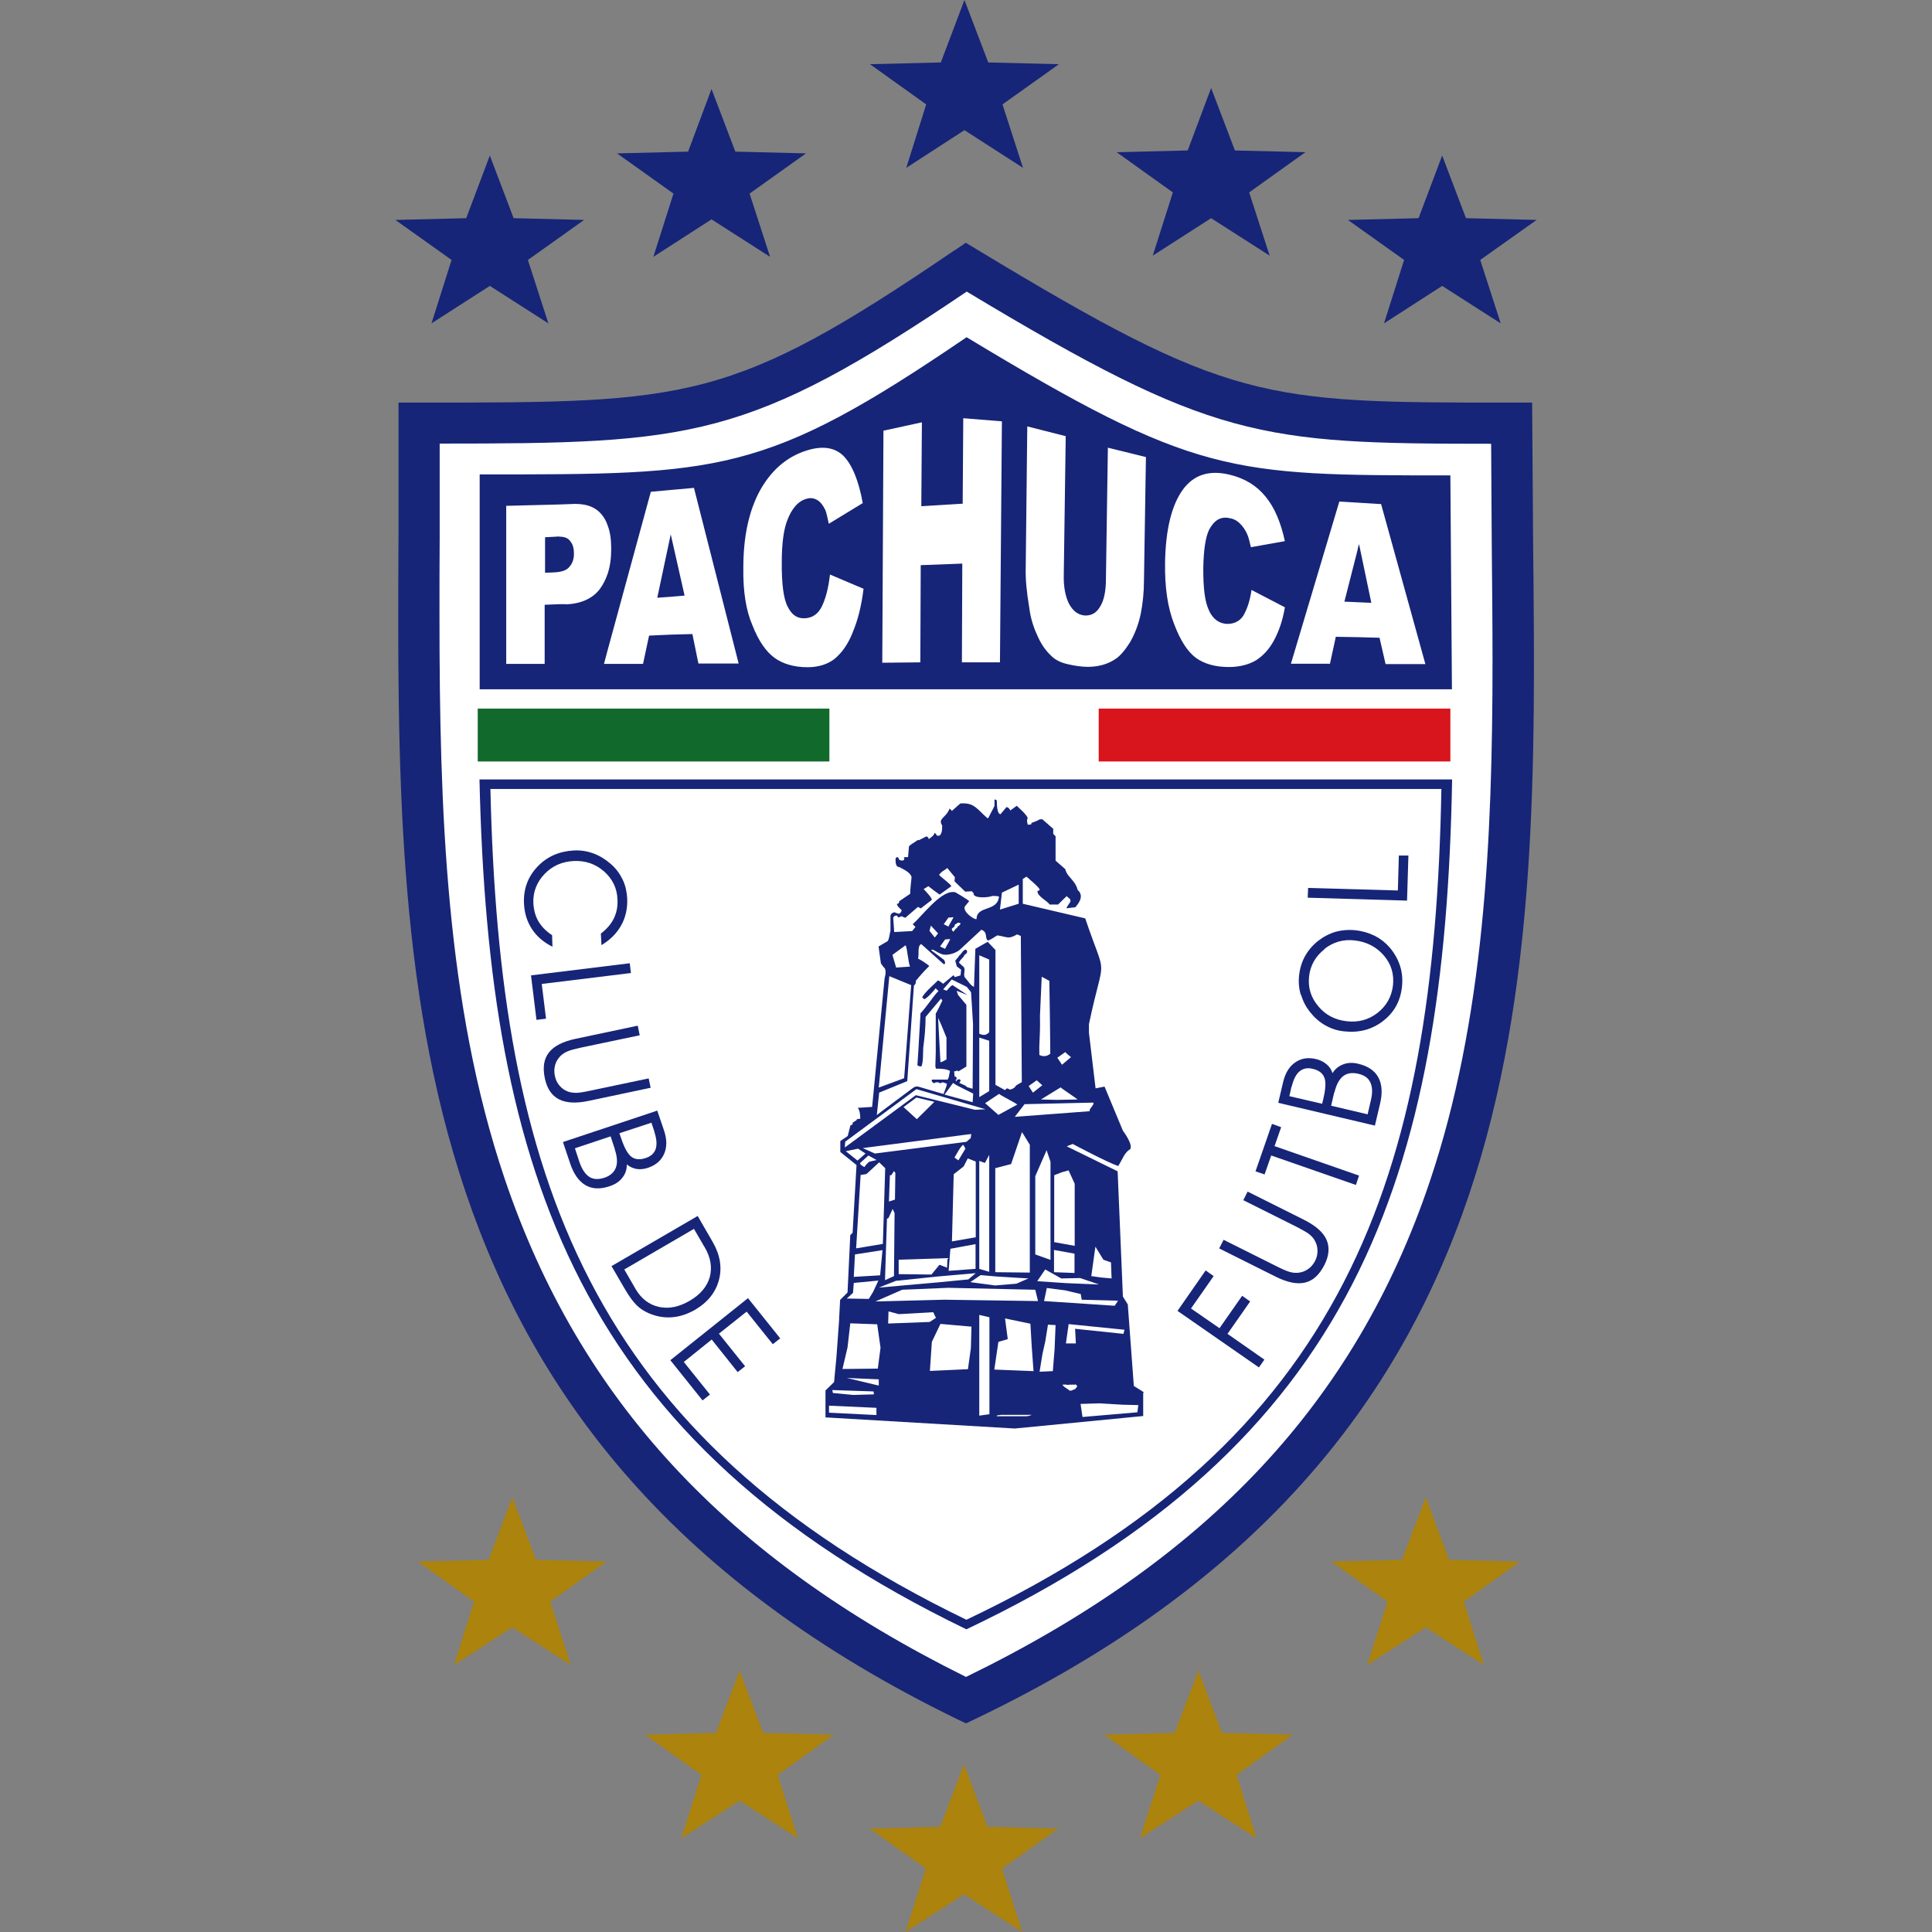 <?xml version="1.0" encoding="utf-8"?>
<svg xmlns="http://www.w3.org/2000/svg" height="99" viewBox="0 0 99 99" width="99">
  <rect x="0" y="0" width="99" height="99" fill="#808080" stroke="none"/>
  <defs>
    <style>.c{fill:#ab830d;}.c,.d,.e,.f,.g,.h{stroke-width:0px;}.d{fill:#162577;}.e{opacity:0;}.e,.g{fill:#fff;}.f{fill:#d8141d;}.h{fill:#12692c;}</style>
  </defs>
  <g id="a">
    <rect class="e" height="99" width="99"/>
  </g>
  <g id="b">
    <path class="g" d="M48.94,14.21c-11.04,7.52-13.09,7.52-26.43,7.52h-1.02v6.66c-.11,22.02-.21,44.8,27.56,58.3l.44.21.44-.21c28-13.39,27.77-36.09,27.54-58.04l-.05-6.92h-1.01c-12.3,0-13.88,0-26.38-7.55l-.56-.34-.54.37Z"/>
    <path class="d" d="M48.92,12.82c-11.47,7.81-13.6,7.81-27.44,7.81h-1.06v6.91c-.11,22.87-.22,46.52,28.62,60.55l.46.22.46-.22c29.08-13.91,28.84-37.48,28.6-60.28l-.05-7.18h-1.05c-12.77,0-14.42,0-27.39-7.84l-.58-.35-.56.38ZM49.55,14.95c12.59,7.57,14.97,7.79,26.86,7.79.01,1.45.03,5.09.03,5.09.02,2.01.04,4.03.04,6.05,0,9.18-.43,18.4-3.22,26.68-3.8,11.27-11.37,19.34-23.76,25.37-12.29-6.09-19.81-14.21-23.64-25.53-3.02-8.94-3.34-18.95-3.34-28.84,0-1.35,0-2.69.01-4.03,0,0,0-3.38,0-4.8,12.95,0,15.8-.21,27.01-7.79Z"/>
    <path class="d" d="M61.97,31.31c-.23-.42-.32-1.18-.31-2.25.02-.89.11-1.51.29-1.9.26-.5.6-.71,1.05-.61.19.03.37.11.53.27.15.14.29.34.39.58.06.13.11.35.18.64l1.74-.31c-.21-.97-.53-1.72-.98-2.27-.45-.56-1.06-.95-1.87-1.14-1.02-.24-1.81,0-2.37.76-.58.79-.89,2.05-.92,3.74-.02,1.29.14,2.34.47,3.17.31.82.68,1.4,1.11,1.72.43.31,1,.47,1.69.47.56,0,1.03-.13,1.4-.35.37-.24.68-.58.92-1.03.24-.45.44-1.01.55-1.68l-1.71-.89c-.08.58-.24,1.01-.42,1.32-.19.29-.48.43-.86.42-.39-.03-.68-.24-.89-.66ZM70.99,34.03h2.05l-2.27-8.2-2.14-.13-2.48,8.31h2l.3-1.38,1.13.02,1.11.03.31,1.35ZM28.99,30.97c.77-.03,1.37-.29,1.75-.79.16-.22.29-.47.39-.76.13-.37.19-.81.19-1.29s-.05-.86-.18-1.2c-.08-.24-.19-.43-.34-.6-.35-.4-.87-.55-1.59-.5l-.53.02-2.74.07v8.1h1.97v-3.03l.76-.03h.32ZM35.79,34h2.06l-2.29-9-2.21.2-2.22,8.14-.18.68h2l.31-1.45,1.11-.05,1.11-.03.31,1.52ZM43.69,32.41c.26-.6.45-1.34.56-2.24l-1.72-.73c-.08.71-.23,1.26-.42,1.64-.18.37-.47.58-.85.6-.39.03-.68-.16-.89-.58-.22-.4-.32-1.18-.31-2.32,0-.93.1-1.63.27-2.09.24-.64.58-1.03,1.03-1.14.19-.05.37-.02.53.08.16.1.29.27.4.5.06.14.11.39.18.71l1.74-1.06c-.21-1.16-.55-1.98-1-2.43-.45-.43-1.08-.52-1.89-.26-1.01.32-1.8,1.01-2.38,2.05-.55,1.01-.85,2.32-.85,3.95-.02,1.21.14,2.21.47,2.96.31.79.69,1.34,1.13,1.66.43.31,1,.48,1.69.48.56,0,1.03-.15,1.39-.43.37-.31.68-.74.92-1.34ZM51.24,33.95l.1-12.36-1.98-.16-.03,4.38-2.12.13.03-4.3-1.97.43-.06,11.89,1.95-.02.02-4.98,2.13-.08-.02,5.06h1.96ZM58.62,29.72l.1-6.3-1.95-.48-.1,6.73c0,.61-.1,1.1-.29,1.4-.19.34-.45.48-.79.47-.35-.03-.61-.23-.81-.6-.18-.35-.29-.87-.27-1.5l.1-7.09-1.97-.5-.08,7.22c-.02.6.05,1.29.18,2.06.06.48.19.95.4,1.4.19.45.43.79.68,1.03.24.26.55.4.92.48.35.08.69.13,1,.13.53,0,1-.13,1.37-.37.27-.16.53-.47.79-.88.24-.42.43-.89.55-1.45.11-.55.17-1.13.17-1.76ZM74.32,24.36l.08,10.96H24.58v-11.01c12.33,0,14.56.05,24.95-7.03,11.73,7.08,13.46,7.08,24.79,7.08ZM69.57,28.12l.07-.24.63,3.01-.69-.03-.69-.03.69-2.71ZM28.67,27.5c.26,0,.45.08.55.23.14.16.19.39.19.64s-.06.48-.22.66c-.11.15-.29.23-.51.27-.1.02-.18.02-.27.03l-.48.02v-1.82l.56-.03c.06,0,.13-.02.19,0ZM34.37,27.38l.71,3.14-.71.06-.69.05.69-3.25Z"/>
    <path class="d" d="M58.61,71.34l-.51-.32-.31-4.18-.25-.4-.27-6.42-2.61-1.28.31-.12s1.76.94,2.33,1.13c.24-.38.31-.68.62-.87.14-.26-.38-.94-.38-.94l-.94-2.26-.46.09-.34-2.85v-.44c.8-3.81.94-2.07-.19-5.42l-3.2-.75v-1.27l.19-.12c.07.07.68.56.68.68l-.12.07c0,.26.5.49.63.68h.43c.19-.19.38-.38.44-.43.19.19.19.12.19.24.07,0-.26.38-.19.38l.44-.05c.12-.14.5-.56.12-.89-.12-.5-.56-.68-.63-1.06l-.5-.44v-1.25l-.12-.12v-.26l-.56-.49c-.26,0,0,0-.56.19v.07c-.07,0-.19.05-.19,0,0-.07-.07-.14,0-.33-.07-.19-.44-.5-.56-.62l-.33.24c-.05-.12-.19-.24-.24-.12l-.26.31c-.19,0-.19-.56-.19-.68,0-.07-.12-.07-.12-.07v.33l-.32.62h-.05c-.56-.5-.68-.8-1.38-.75l-.43.38-.12-.12c-.19.5-.62.5-.38.87,0,.19,0,.37-.12.51-.19.05-.12,0-.26-.14-.05.14-.12.19-.31.33,0-.07-.07-.14-.12-.14l-.38.19h-.07c-.19.14-.31.19-.44.31l-.05.56c-.33,0-.19,0-.19.07,0,.19-.26.07-.26.07,0,0-.07-.26-.19-.07,0,.19,0,.44.19.44.38.19.56.31.63.5,0,.12-.07.56-.07.87l-.56.38c0,.14-.12.14-.12.14,0,.12.24.31.24.31q0,.12-.12.19c-.12,0-.19-.07-.26-.07-.05,0-.19.07-.19.19v.87c0-.38-.05.43-.17.43l-.44.26.12.87.14.19c.19.12.05.56.05.56l-.64,6.6-.61.04h-.12c.12.19.12.44.12.57-.07,0-.19,0-.19.07l-.19.12q0,.14-.12.14l-.14.55-.38.26v.56l.83.67-.2,3.47-.12.12-.14,2.94-.38.38-.05.94v.07l-.14,1.93-.12,1.27-.44.43v1.38l9.7.57,6.58-.64v-1.18ZM57.62,68.14l-.05.21-2.48-.26.04.75h-.51l.14-.99,2.87.29ZM57.12,66.91l-3.62-.24.14-.67.94.12.8.19.05.29,1.86.05-.17.26ZM56.13,63.88l.41.67.39.14.03.82-.55-.05-.49-.07.21-1.5ZM56.3,65.82l-1.68-.07-1.47-.1.41-.6.82.46.97-.02.94.32ZM53.05,64.29v-4.02s.58-1.33.58-1.33l.2.59v5.03s-.78-.28-.78-.28ZM55.06,65.23l-1.05-.04v-1.14l1.05.19v.99ZM54.76,59.98l.31.68v3.18s-1.05-.19-1.05-.19v-3.43l.39-.15.36-.1ZM54.59,53.91c.08.1.21.19.29.26l-.46.39-.24-.36.41-.29ZM55.22,56.34l-1.06.02-.82-.02,1.01-.62c.09.09.77.53.87.62ZM53.29,52.05l.09-2,.39.21.03,1.9.02,1.83c-.15.14-.36.17-.56.07-.02-.84.05-.84.03-2ZM53.12,55.35c.09.09.19.17.29.26l-.48.38-.22-.34.41-.29ZM52.5,56.58l3.52-.08c.09.1-.27.36-.17.44l-3.85.29.5-.65ZM44.81,59.1l-.6-.27,5.39-.7.17-.02-.03.21-.22.19-4.7.6ZM44.93,59.44l-.39.09s-.17.14-.24.27c-.03,0-.24-.12-.23-.2.02-.02.43-.39.43-.39l.43.24ZM46.3,56.73l.66-.49.92.22-.9.89-.68-.62ZM48.78,63.61l.09-3.44.51-.4.21-.41.41.16v3.88s-1.21.21-1.21.21ZM49.99,63.74v1.28l-1.38.1.09-1.13,1.3-.24ZM48.91,59.32c.03-.05.36-.68.46-.65l.1.19-.36.6-.2-.14ZM48.55,64.47l-.02.49-.39-.15-.41.5-1.68-.02v-.74l2.5-.08ZM45.88,60.1l-.02,1.37-.31.1.05-1.35h.07l.14-.21.07.09ZM45.53,62.41l.21-.46.1.21-.03,3.23-.46.21.1-3.15.09-.04ZM45.95,65.63l2.1-.22,1.95-.17-.38.32-1.54.15-3.05.27.91-.36ZM50.26,65.34l.8.07,1.64.1-.62.27-1.08.09-1.28-.17.53-.36ZM50.18,48.95l.51.22v3.72c-.14.16-.29.18-.51.08v-4.01ZM50.18,53.17l.51.16v2.58l-.51.31v-3.05ZM51.19,56.05c.08.08.84.46.94.55l-.97.53-.68-.6.72-.48ZM50.69,65.17l-.51-.15v-5.53s.29.1.29.1l.22-.41v5.99h0ZM51,65.19v-5.33s.81-.21.81-.21l.56-1.64.4.65v6.55s-1.76-.02-1.76-.02ZM51.34,45.74l.86-.41v.98s-.96.3-.96.3l.1-.87ZM45.97,46.92c.05.12.07.1.22.03l.2.08.65-.56.14.08.56-.43c.07-.07-.38-.53-.41-.56l.24-.15.34.26.24.17.6-.43c-.03-.1-.53-.46-.63-.58.15-.21.27-.21.43-.36v.02l.38.46-.02.21.55.53.34-.02.09.1c-.05.27.7.24.97.14.12,0,.24,0,.33.03-.07.8-1.15.44-1.15,1.16-.15.02-.72-.39-.6-.65l.22-.27c0-.05-.82-.53-.72-.46-.68-.15-1.63,1.15-2.17,1.64l.14.14s-.15.19-.17.21l-.92.05s-.05-.7-.05-.74c.03-.07.1-.12.2-.1ZM48.6,47.48l-.24-.12.24-.34.26-.02c-.05.12-.21.36-.26.48ZM48.69,48.12c-.03.1-.21.38-.26.5l-.26-.12.26-.36.26-.02ZM48.9,47.48l.03-.1.16-.1h.02c.05,0,.09.02.12.05l-.1.12s-.03,0-.05.02c-.02.02-.03.05-.03.07-.1.05-.12.12-.19.2-.05-.02-.07-.07-.09-.12,0-.07.09-.09.14-.14ZM48.07,47.83l-.17.21-.27-.34.07-.27c.09.09.29.32.38.41ZM46.4,48.44c.09.08.15,1.01.24,1.09l-.72.05-.19-.65.67-.49ZM45.57,50.02l1.12.46-.36,4.77-1.3.48.54-5.71ZM45.02,56l1.47-.6.34-4.89s.14-.12.09-.24c.24-.29.43-.51.7-.77-.17-.14-.39-.29-.58-.38.07-.17-.05-.68.17-.74l1.15,1.03c.14-.02.03-.19.02-.22l-.67-.5.07-.03c.1.02.25.15.47.23.35.12.83-.11.95-.24.04-.04,1.02-.95,1.09-1.01.36.15.14.41.34.56.24-.1.29-.17.48-.27.55.09.55.21,1.01-.05l.19.08c0,.1.05,7.49.05,7.49l-.29.17c-.05.1-.17.19-.31.21-.07,0-.1-.07-.14-.05-.07-.02-.07.05-.12.08l-.49-.27v-6.91l-.4-.42-.63.36-.07,1.95c-.2-.09-.29-.29-.43-.44-.17-.15.03-.43-.1-.58l-.24-.22c.07-.19.22-.22.29-.41.12-.03.19-.22.05-.26-.14.03-.21.22-.33.31-.07.12-.14.17-.2.26l.08.29.22.17-.03.29-.29.09-.07-.1-.53.44s-.24-.19-.27-.17c-.07.09-.68.6-.8.86,0,.05.07.05.1.1.1,0,.53-.46.58-.56l.15.14c-.34.36-.58.79-.92,1.14l-.11,1.9-.05.77c.05.03.14.07.21.05.1-.27.07-.63.09-.96.07-.51.12-1.06.12-1.57l.79-.94.07.1s-.31.65-.34.67v1.98l-.02.72.03.12c.14,0,.55,0,.72.12l-.07.34s-.03.05-.05.1h-.8s-.02.03-.02.05c0,.05.05.1.12.14.09-.07.22-.07.31,0l.14-.05.21.07-.02.12-.15.41s-.96-.28-1.16-.34c-.2-.07-.28-.06-.41.03-.12.09-1.75,1.3-1.85,1.39l.12-1.14ZM49.56,55.71l-.09-.08-.31-.14.07-.12s-.03-.05-.07-.07l-.12.03s-.02.07-.02.1c-.02-.03-.02-.07-.07-.09.02,0,.07-.02.07-.07.02-.03-.02-.07-.05-.1h-.05l-.03-.27s.12,0,.15-.05c.03.02.03.03.07.05.09-.05.41-.25.41-.25v-3.16s-.43-.51-.43-.51l-.07-.21.56.22-.77-.51c-.1.03-.32.31-.29.29l-.19-.07.44-.51.77.38.17.21s.03.03.05.07l.1,1.62-.02,3.32-.31-.09ZM49.87,56.03l-.03.45-1.44-.39.44-.6c.08.1.92.48,1.03.55ZM48.5,53.16v1.13s-.26.15-.31.14l-.12-2.27c.19.39.26.6.43,1.01ZM43.3,58.51l3.66-2.7,3.54,1.03-.53.03-3.04-.75-3.64,2.68.02-.29ZM43.34,58.99l.63-.13.38.25-.41.36-.6-.48ZM44.09,60.21l.31-.05.65-.6.31.3-.12,3.88-1.37.23.23-3.75ZM43.81,64.28l1.41-.22-.12,1.29-1.35.08.06-1.15ZM43.71,66.26l.04-.52,1.26-.12-.27.58-.22.36-1.13-.02.32-.29ZM44.76,71.29c0,.09.02.03.02.16l-1.06.03-1.04-.1-.03-.15,2.12.07ZM42.48,72.39v-.36l2.43.11v.37s-2.43-.12-2.43-.12ZM45.03,71l-1.64-.39,1.64.07c0,.1,0,.19,0,.33ZM44.98,70.13l-1.81.02.26-1.11.14-1.23,1.38.05.17,1.2-.14,1.08ZM45.51,67.82l.02-.62.53.14,1.76-.1.14.29-.32.21-2.12.08ZM49.75,69.08l-.15,1.08-1.95.09.1-1.49.44-.92,1.59.14-.03,1.11ZM50.69,72.47l-.51.07v-5.16s.52.12.52.12v4.97h0ZM52.61,72.57h-1.52c-.07-.05.09-.05.22-.07h1.56c-.05.02-.1.05-.26.07ZM50.95,70.18l.21-1.42.48-.14-.14-1.06,1.3.27.07,1.2.09,1.23-2-.08ZM48.38,66.6l-3.52.09,1.37-.6,2.36-.1,4.46.1.14.58-4.81-.07ZM54.04,69.13l-.09,1.13-.68.03.15-.92.14-.62.14-.87.39.02-.05,1.23ZM55.19,71.07s-.07.05-.08.1l-.22.09h-.07s-.05-.02-.07-.05l-.22-.15-.09-.1s.04,0,.05-.02c.03.02.07.02.08,0l.1.02s.09,0,.14,0c.02-.03.07,0,.12,0,.03-.03.08,0,.14,0,0-.02.02-.02.05-.02l.07.07s0,.05,0,.07ZM58.27,72.37l-2.8.24-.1-.67.97-.03,1.17.07.82.02-.05.38Z"/>
    <path class="d" d="M30.82,48.44l-.03-.6c.31-.24.54-.51.67-.79.14-.29.2-.61.18-.97-.02-.57-.26-1.05-.69-1.43-.44-.38-.96-.56-1.55-.53-.6.03-1.1.25-1.5.67-.4.42-.59.92-.57,1.48.02.35.1.67.26.94.16.27.39.51.7.71l.02.59c-.45-.22-.8-.52-1.05-.9s-.39-.82-.41-1.33c-.03-.73.2-1.35.69-1.87.49-.52,1.12-.79,1.87-.83.36-.02.7.04,1.02.16.32.12.62.31.89.55.26.23.45.5.59.79.14.29.21.62.23.96.02.51-.08.97-.31,1.38-.23.41-.57.75-1.01,1.01Z"/>
    <path class="d" d="M32.27,49.36l.06.5-4.57.56.22,1.78-.49.06-.28-2.28,5.05-.62Z"/>
    <path class="d" d="M32.68,52.56l.1.49-3,.63c-.32.07-.55.13-.69.19-.14.06-.25.13-.35.22-.14.14-.24.29-.29.47-.05.18-.06.36-.02.56.04.2.12.37.24.51.12.14.27.25.45.31.12.04.26.06.41.06.15,0,.39-.04.71-.11l3-.63.1.48-3.17.67c-.65.14-1.16.11-1.53-.08-.37-.19-.61-.55-.72-1.07-.12-.56-.05-1,.21-1.33.26-.33.71-.56,1.37-.7l3.17-.67Z"/>
    <path class="d" d="M31.5,58.89c.13.38.15.7.06.94-.09.24-.29.42-.59.52-.31.1-.57.09-.78-.05-.21-.14-.38-.4-.51-.79l-.22-.67,1.83-.61.22.67ZM33.53,58c.12.36.14.65.07.87-.07.22-.24.38-.51.47-.3.1-.54.08-.73-.06s-.36-.45-.52-.92l-.1-.29,1.64-.54.16.48ZM28.85,58.53l.36,1.07c.18.55.45.93.79,1.13.34.2.76.22,1.25.05.27-.09.49-.23.64-.43.16-.2.23-.42.23-.68.15.12.32.2.5.23.18.03.38.01.59-.06.4-.14.67-.37.82-.71.15-.34.15-.74,0-1.19l-.35-1.03-4.83,1.61Z"/>
    <path class="d" d="M36.11,63.91c.31.53.39,1.04.26,1.53-.14.49-.48.89-1.02,1.21-.55.32-1.07.43-1.58.32-.5-.11-.9-.41-1.19-.9l-.59-1.02,3.57-2.08.54.93ZM31.33,64.87l.67,1.15c.23.4.44.68.62.86.18.18.39.31.64.42.38.16.77.23,1.17.2.4-.03.79-.16,1.18-.38.65-.38,1.06-.89,1.23-1.53.17-.64.06-1.29-.32-1.95l-.77-1.33-4.4,2.56Z"/>
    <path class="d" d="M38.32,66.51l1.66,2.07-.38.3-1.34-1.67-1.42,1.13,1.34,1.67-.38.3-1.33-1.67-1.43,1.15,1.34,1.67-.38.3-1.65-2.06,3.98-3.18Z"/>
    <path class="d" d="M67.01,46l.02-.5,4.6.13.05-1.79h.49s-.07,2.31-.07,2.31l-5.09-.15Z"/>
    <path class="d" d="M67.86,48.63c.46-.36.98-.51,1.56-.44.61.07,1.11.33,1.49.77.38.44.53.95.47,1.53-.07.58-.33,1.05-.79,1.41-.46.36-.99.5-1.59.43-.59-.07-1.08-.32-1.45-.77-.38-.45-.53-.95-.47-1.52.06-.57.33-1.04.79-1.4ZM66.67,50.97c.09.32.24.61.45.88.23.29.49.52.79.69.3.17.63.28.98.31.75.08,1.41-.09,1.98-.53.57-.44.89-1.02.97-1.75.04-.38.01-.74-.1-1.08-.11-.34-.29-.66-.54-.95-.22-.25-.48-.45-.76-.59-.29-.14-.61-.24-.97-.28-.36-.04-.71-.01-1.04.08-.33.1-.63.26-.91.48-.27.22-.49.48-.65.77-.16.29-.26.61-.3.97-.04.35-.01.68.08,1Z"/>
    <path class="d" d="M68.38,55.98c.09-.39.24-.67.44-.83.2-.16.46-.2.77-.13.32.07.53.22.63.45.11.23.12.54.02.94l-.16.69-1.87-.44.16-.69ZM66.19,55.68c.09-.37.22-.63.4-.78.18-.15.41-.2.68-.13.31.07.5.22.59.44.09.22.07.57-.04,1.05l-.07.3-1.68-.39.11-.49ZM70.45,57.69l.26-1.1c.14-.57.11-1.03-.08-1.38-.19-.35-.53-.58-1.03-.7-.28-.07-.54-.06-.77.03-.24.09-.42.24-.55.45-.06-.19-.16-.34-.31-.46-.14-.12-.32-.21-.53-.26-.41-.1-.77-.04-1.07.17-.31.21-.51.55-.62,1.01l-.25,1.06,4.96,1.17Z"/>
    <path class="d" d="M64.34,60.01l.84-2.42.47.17-.34.97,4.33,1.51-.16.48-4.34-1.51-.34.97-.47-.16Z"/>
    <path class="d" d="M62.47,63.98l.23-.45,2.74,1.37c.3.15.51.24.66.28.15.04.28.05.41.04.2-.02.37-.08.52-.19.15-.1.27-.25.36-.42.09-.18.13-.36.12-.55,0-.19-.06-.36-.16-.53-.07-.11-.16-.21-.28-.3-.12-.09-.33-.21-.62-.36l-2.74-1.37.22-.44,2.9,1.45c.59.3.97.63,1.14,1.01.17.38.14.81-.1,1.29-.26.51-.58.81-.99.91-.4.1-.91,0-1.51-.3l-2.9-1.45Z"/>
    <path class="d" d="M60.34,67.17l1.44-2.07.41.29-1.16,1.66,1.46,1.01,1.16-1.66.41.29-1.16,1.66,1.89,1.32-.28.4-4.19-2.91Z"/>
    <polygon class="d" points="49.42 0 50.64 3.2 54.26 3.29 51.37 5.35 52.42 8.6 49.42 6.67 46.44 8.6 47.46 5.35 44.58 3.29 48.21 3.2 49.42 0"/>
    <polygon class="d" points="62.06 4.51 63.28 7.71 66.89 7.8 64.01 9.86 65.06 13.1 62.06 11.18 59.07 13.1 60.1 9.86 57.22 7.8 60.86 7.71 62.06 4.51"/>
    <polygon class="d" points="73.9 7.97 75.12 11.18 78.74 11.27 75.85 13.32 76.9 16.57 73.9 14.65 70.92 16.57 71.95 13.32 69.07 11.27 72.69 11.18 73.9 7.97"/>
    <polygon class="d" points="25.1 7.97 26.32 11.18 29.93 11.27 27.05 13.32 28.1 16.57 25.1 14.65 22.11 16.57 23.14 13.32 20.26 11.27 23.89 11.18 25.1 7.97"/>
    <polygon class="d" points="36.46 4.56 37.68 7.77 41.3 7.86 38.41 9.92 39.46 13.16 36.46 11.24 33.48 13.16 34.51 9.92 31.62 7.86 35.26 7.77 36.46 4.56"/>
    <path class="d" d="M24.57,39.94c.46,20.2,5.1,33.94,24.95,43.55,19.92-9.45,24.53-23.23,24.89-43.55H24.57ZM49.52,83c-19.4-9.39-23.94-22.83-24.39-42.57h48.73c-.36,19.86-4.86,33.33-24.34,42.57Z"/>
    <rect class="h" height="2.71" width="18.02" x="24.48" y="36.31"/>
    <rect class="f" height="2.71" width="18.02" x="56.3" y="36.31"/>
    <polygon class="c" points="37.9 85.6 39.11 88.8 42.73 88.89 39.85 90.95 40.89 94.2 37.9 92.27 34.91 94.2 35.94 90.95 33.06 88.89 36.69 88.8 37.9 85.6"/>
    <polygon class="c" points="26.25 76.72 27.47 79.93 31.08 80.02 28.2 82.07 29.25 85.32 26.25 83.39 23.27 85.32 24.29 82.07 21.41 80.02 25.04 79.93 26.25 76.72"/>
    <polygon class="c" points="61.41 85.6 60.19 88.8 56.58 88.89 59.46 90.95 58.41 94.2 61.41 92.27 64.39 94.2 63.37 90.95 66.25 88.89 62.62 88.8 61.41 85.6"/>
    <polygon class="c" points="73.06 76.72 71.84 79.93 68.22 80.02 71.1 82.07 70.06 85.32 73.06 83.39 76.04 85.32 75.01 82.07 77.89 80.02 74.26 79.93 73.06 76.72"/>
    <polygon class="c" points="49.4 90.4 48.18 93.61 44.56 93.7 47.44 95.75 46.4 99 49.4 97.07 52.38 99 51.35 95.75 54.23 93.7 50.6 93.61 49.4 90.4"/>
  </g>
</svg>